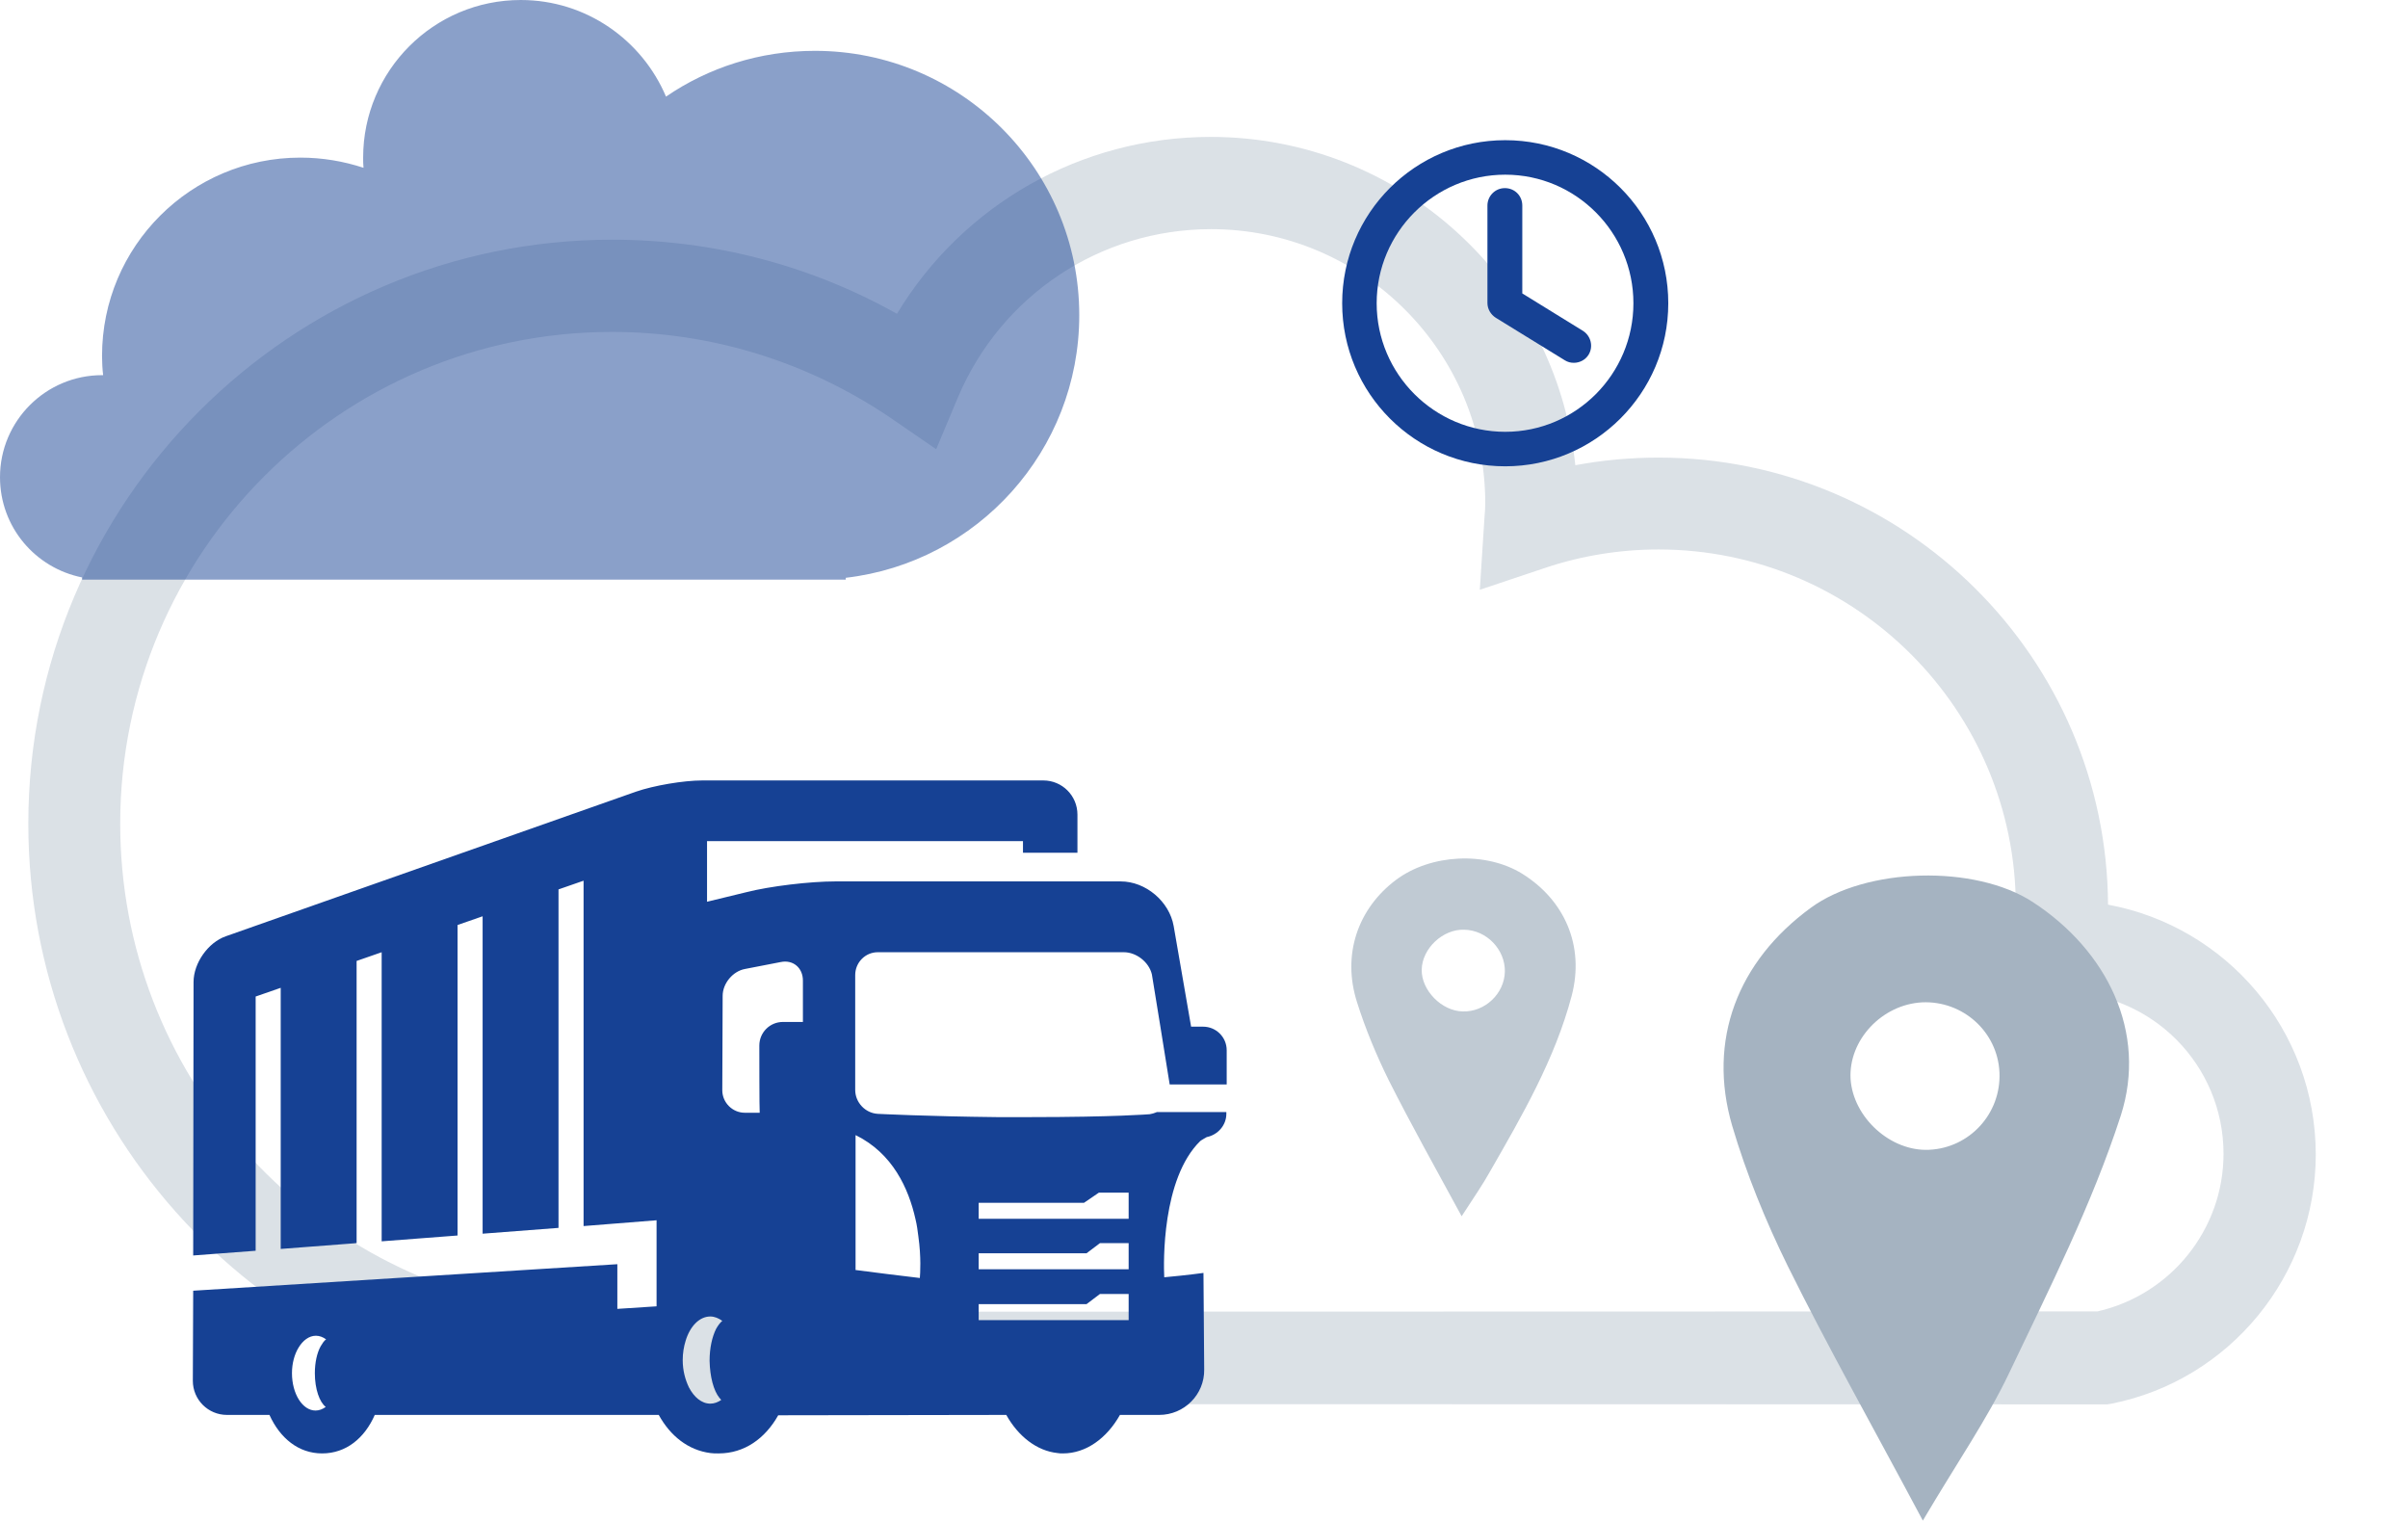 <?xml version="1.0" encoding="utf-8"?>
<!-- Generator: Adobe Illustrator 25.0.1, SVG Export Plug-In . SVG Version: 6.00 Build 0)  -->
<svg version="1.1" id="Ebene_1" xmlns="http://www.w3.org/2000/svg" xmlns:xlink="http://www.w3.org/1999/xlink" x="0px" y="0px"
	 width="663.1px" height="418.7px" viewBox="0 0 663.1 418.7" style="enable-background:new 0 0 663.1 418.7;" xml:space="preserve"
	>
<style type="text/css">
	.st0{opacity:0.4;}
	.st1{fill:#A5B3C1;}
	.st2{opacity:0.5;}
	.st3{fill:#164194;}
	.st4{opacity:0.7;}
</style>
<g>
	<g class="st0">
		<path class="st1" d="M150.5,386.6l-0.7-0.1c-81-9.4-142-78.1-142-159.7C7.8,138.1,79.9,66,168.6,66c27.7,0,54.5,7,78.4,20.4
			c18.1-30,50.6-48.7,86.4-48.7c52.1,0,95.1,39.7,100.4,90.4c7.5-1.4,15.2-2.1,22.9-2.1c68,0,123.4,55.1,123.8,123.1
			c32.5,6,57.2,34.5,57.2,68.8c0,33.2-23.6,62.1-56.2,68.6l-1.2,0.2L150.5,386.6z M168.5,91.4c-74.7,0-135.4,60.8-135.4,135.4
			c0,68.5,51,126.1,118.9,134.4l425.6-0.1c20.2-4.6,34.7-22.6,34.7-43.4c0-24.5-19.8-44.4-44.2-44.5c-0.3,0-0.6,0-0.8,0h-14
			l1.3-13.9c0.3-3.3,0.5-6.5,0.5-9.6c0-54.3-44.2-98.4-98.4-98.4c-10.6,0-21.2,1.7-31.3,5.1l-17.9,6l1.3-20.1
			c0.1-1.2,0.2-2.5,0.2-3.7c0-41.7-33.9-75.5-75.5-75.5c-30.5,0-57.8,18.2-69.7,46.3l-6,14.3l-12.8-8.8
			C222.3,99.6,195.9,91.4,168.5,91.4z"/>
	</g>
	<g class="st2">
		<path class="st3" d="M0,131.4c0-15.5,12.6-28.1,28.1-28.1c0.1,0,0.2,0,0.3,0c-0.2-1.7-0.3-3.5-0.3-5.3c0-30.2,24.5-54.6,54.6-54.6
			c6.1,0,11.9,1,17.4,2.8c-0.1-0.9-0.1-1.9-0.1-2.8C100,19.5,119.4,0,143.4,0c18,0,33.4,11,40,26.6c11.7-8,25.8-12.6,41-12.6
			c40.2,0,72.8,32.6,72.8,72.8c0,37.3-28.1,68.1-64.3,72.3v0.5H22.6V159C9.7,156.4,0,145.1,0,131.4z"/>
	</g>
	<g class="st4">
		<path class="st1" d="M402.5,334.9c-7.4-13.6-14-25.4-20.1-37.5c-3.4-6.9-6.4-14.1-8.7-21.4c-4.2-13.1,0.2-25.8,10.7-33.7
			c9.6-7.2,24.8-7.9,34.8-1.7c11.7,7.3,17.2,19.9,13.6,33.6c-4.6,17.4-13.6,32.9-22.5,48.4C408.3,326.2,406,329.5,402.5,334.9z
			 M402.8,278.5c6.1,0.2,11.5-4.9,11.6-11c0.1-6-5-11.4-11.2-11.5c-5.9-0.2-11.6,5.2-11.7,11C391.4,272.7,397,278.4,402.8,278.5z"/>
	</g>
	<g>
		<path class="st1" d="M529.5,418.7c-13.8-25.9-26.1-47.7-37.2-70.1c-6.1-12.4-11.4-25.4-15.3-38.6c-6.9-23.6,1.5-45.3,21.6-60
			c15.2-11.2,45.3-12,61.2-1.6c20.4,13.3,31.6,35.8,24.2,58.8c-7.9,24.4-19.7,47.7-30.8,71C547.2,390.8,539,402.6,529.5,418.7z
			 M531.2,316.6c11.2-0.5,19.9-10,19.4-21.3c-0.5-11.2-10.1-19.8-21.3-19.3c-11.1,0.6-20.3,10.4-19.7,21.1
			C510.3,307.7,520.6,317.1,531.2,316.6z"/>
	</g>
	<g>
		<path class="st3" d="M241.7,262.2h67.8c3.4,0,6.9,2.7,7.7,6.1c0,0,4.5,27.6,4.9,30.3h15.7v-9.4c0-3.6-2.9-6.5-6.5-6.5H328
			l-4.8-27.7c-1.2-6.8-7.7-12.3-14.6-12.3H230c-6.9,0-18,1.3-24.6,3l-10.7,2.6v-16.7h87v3.2h15v-10.5c0-5.2-4.2-9.4-9.4-9.4h-93.9
			c-5.2,0-13.4,1.4-18.3,3.1L62.2,257.8c-4.9,1.7-8.9,7.4-8.9,12.6l-0.1,75.3l17.2-1.3v-70l6.9-2.4v71.9l20.9-1.6v-77.7l6.9-2.4
			v79.6l20.9-1.6v-85.5l6.9-2.4v87.4l20.9-1.6v-93.2l6.9-2.4v95.1l20.1-1.6v23.7l-10.8,0.7v-12.3l-116.8,7.3l-0.1,24.8
			c0,5.2,4.2,9.4,9.4,9.4h11.7c2.9,6.4,8,10.6,14.5,10.6c6.6,0,11.7-4.2,14.5-10.6h78.2c3.2,5.8,8.1,9.7,14.2,10.5
			c0.7,0.1,1.4,0.1,2.1,0.1h0.1h0.1c7.1,0,12.8-4.1,16.4-10.5l62.8-0.1c3.3,5.9,8.4,9.9,14.1,10.5c0.5,0.1,1,0.1,1.5,0.1l0,0l0,0
			c6.4,0,12.1-4.2,15.7-10.6h10.8c6.9,0,12.5-5.6,12.4-12.5l-0.2-26.6c0,0-4.2,0.6-10.8,1.2c-0.2-3.9-0.7-27.1,9.9-37.5
			c0.2-0.2,1.8-1.1,1.8-1.1c3-0.6,5.4-3.2,5.4-6.4v-0.5h-19.1c-0.3,0.1-0.7,0.3-1.1,0.4c-0.3,0.1-0.6,0.1-0.9,0.2
			c0,0-9.6,0.8-33.1,0.8c-0.7,0-1.3,0-1.9,0c-2.4,0-4.8,0-7.1,0c-19-0.2-32.8-0.9-32.8-0.9c-3.4-0.2-6.2-3.1-6.2-6.6v-31.6
			C235.5,265,238.3,262.2,241.7,262.2z M89.7,387.4c-0.8,0.6-1.8,1-2.8,1c-3.6,0-6.5-4.6-6.5-10.3c0-2.7,0.7-5.2,1.8-7
			c1.2-2,2.9-3.3,4.8-3.3c1,0,2,0.4,2.8,1c-0.6,0.4-1,1.1-1.5,1.9c-1,1.8-1.6,4.5-1.6,7.4C86.7,382.5,88,386.1,89.7,387.4z
			 M198.1,384.9c0.2,0.2,0.4,0.4,0.5,0.6c-0.9,0.6-1.9,1-3,1c-2.4,0-4.5-1.8-5.9-4.5c-1-2.1-1.7-4.6-1.7-7.5c0-1.9,0.3-3.7,0.8-5.3
			c1.2-4,3.8-6.7,6.8-6.7c1.2,0,2.3,0.5,3.3,1.2c-0.6,0.5-1.2,1.3-1.7,2.2c-1.1,2.2-1.8,5.3-1.8,8.8
			C195.5,379.1,196.5,382.9,198.1,384.9z M215.6,281.4c-3.6,0-6.5,2.9-6.5,6.5c0,0,0,18.2,0.1,18.5h-4.1c-3.4,0-6.2-2.8-6.2-6.2
			l0.1-26c0-3.4,2.8-6.8,6.2-7.4l9.8-1.9c3.4-0.7,6.1,1.6,6.1,5.1v11.4H215.6z M269.5,331.2h29l4.1-2.8h8.2v7.2h-41.3L269.5,331.2
			L269.5,331.2z M269.5,345.1h29.7l3.7-2.8h7.9v7.2h-41.3L269.5,345.1L269.5,345.1z M269.5,359.1h29.7l3.7-2.8h7.9v7.2h-41.3
			L269.5,359.1L269.5,359.1z M235.7,312.6c10.1,5,14.5,14.6,16.4,23.1c0.4,1.6,0.6,3.2,0.8,4.8c0.8,5.7,0.5,10.2,0.4,11.4
			c-2.6-0.3-14.9-1.8-17.7-2.2v-37.1H235.7z"/>
	</g>
	<g>
		<g>
			<path class="st3" d="M414.5,128.4c-24.8,0-44.9-20.1-44.9-44.9s20.1-44.9,44.9-44.9s44.9,20.1,44.9,44.9S439.2,128.4,414.5,128.4
				z M414.5,48.1c-19.5,0-35.4,15.9-35.4,35.4s15.9,35.4,35.4,35.4s35.3-15.9,35.3-35.4S434,48.1,414.5,48.1z"/>
		</g>
		<g>
			<path class="st3" d="M433.4,99.9c-0.9,0-1.7-0.2-2.5-0.7l-19-11.7c-1.4-0.9-2.3-2.4-2.3-4.1V56.6c0-2.6,2.1-4.8,4.8-4.8
				s4.8,2.1,4.8,4.8v24.2l16.7,10.3c2.2,1.4,2.9,4.3,1.6,6.5C436.6,99.1,435,99.9,433.4,99.9z"/>
		</g>
	</g>
</g>
</svg>
